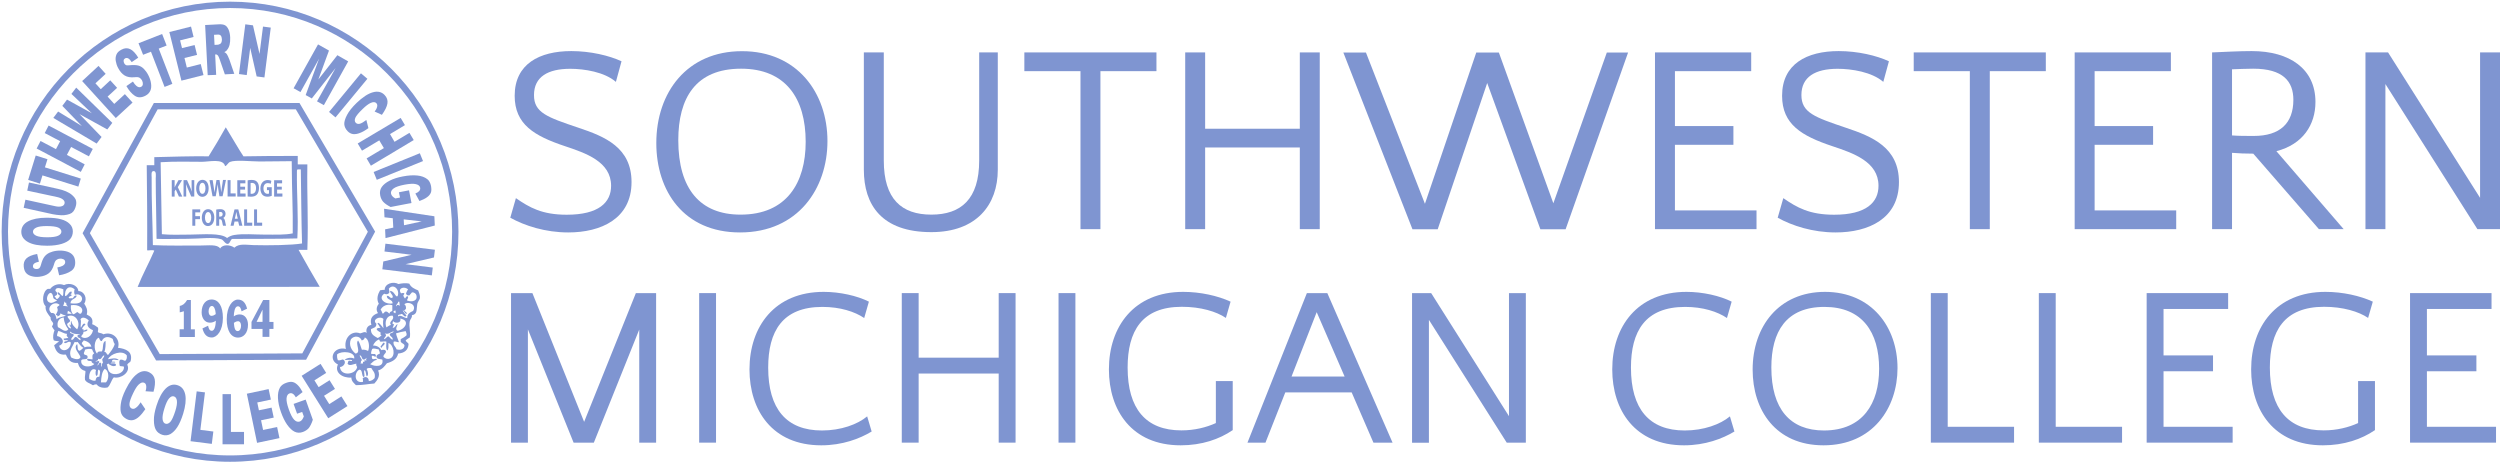 <?xml version="1.0" encoding="utf-8"?>
<svg xmlns="http://www.w3.org/2000/svg" fill="none" height="63" viewBox="0 0 340 63" width="340">
<g clip-path="url(#clip0_5746_9)">
<path d="M61.921 31.514C61.921 48.56 48.211 62.37 31.288 62.37C14.366 62.37 0.656 48.56 0.656 31.514C0.656 14.469 14.366 0.658 31.288 0.658C48.211 0.658 61.921 14.469 61.921 31.514Z" stroke="#7F95D1" stroke-width="0.864"/>
<path d="M8.043 37.439L7.792 36.374C8.112 36.318 8.349 36.234 8.516 36.15C8.78 35.996 8.891 35.814 8.863 35.604C8.849 35.436 8.766 35.324 8.613 35.254C8.46 35.184 8.293 35.156 8.112 35.184C7.932 35.198 7.779 35.268 7.653 35.366C7.528 35.464 7.417 35.674 7.334 35.996C7.181 36.514 6.958 36.906 6.638 37.159C6.319 37.411 5.901 37.565 5.373 37.635C5.025 37.677 4.692 37.663 4.372 37.579C4.052 37.509 3.788 37.369 3.593 37.173C3.399 36.977 3.273 36.682 3.232 36.29C3.176 35.814 3.301 35.436 3.579 35.156C3.871 34.876 4.358 34.665 5.053 34.539L5.29 35.59C4.998 35.646 4.775 35.744 4.65 35.842C4.525 35.954 4.469 36.08 4.483 36.248C4.497 36.388 4.567 36.472 4.678 36.528C4.789 36.584 4.914 36.598 5.067 36.584C5.178 36.57 5.276 36.528 5.345 36.472C5.429 36.402 5.498 36.276 5.554 36.066C5.693 35.548 5.846 35.17 6.027 34.932C6.207 34.694 6.43 34.511 6.722 34.371C7.014 34.245 7.334 34.147 7.709 34.105C8.14 34.049 8.543 34.077 8.933 34.161C9.308 34.245 9.614 34.399 9.823 34.609C10.045 34.819 10.17 35.114 10.212 35.464C10.281 36.094 10.115 36.542 9.697 36.836C9.266 37.13 8.724 37.327 8.043 37.439Z" fill="#7F95D1"/>
<path d="M6.416 33.419C5.304 33.419 4.442 33.265 3.83 32.929C3.218 32.593 2.898 32.13 2.898 31.528C2.898 30.912 3.204 30.436 3.802 30.113C4.4 29.791 5.262 29.609 6.347 29.609C7.139 29.609 7.793 29.679 8.293 29.819C8.808 29.959 9.197 30.169 9.475 30.45C9.754 30.716 9.906 31.066 9.906 31.472C9.906 31.878 9.781 32.228 9.545 32.508C9.309 32.788 8.919 32.999 8.391 33.167C7.876 33.321 7.209 33.419 6.416 33.419ZM6.43 32.27C7.112 32.27 7.612 32.2 7.904 32.06C8.196 31.92 8.349 31.738 8.349 31.5C8.349 31.262 8.196 31.08 7.904 30.94C7.612 30.814 7.084 30.744 6.333 30.744C5.693 30.744 5.221 30.814 4.929 30.954C4.637 31.094 4.484 31.276 4.484 31.514C4.484 31.738 4.637 31.92 4.929 32.06C5.234 32.2 5.735 32.27 6.43 32.27Z" fill="#7F95D1"/>
<path d="M3.705 25.926L3.942 24.819L7.891 25.688C8.28 25.771 8.642 25.884 8.975 26.024C9.309 26.164 9.587 26.332 9.824 26.542C10.046 26.738 10.199 26.934 10.282 27.102C10.38 27.354 10.408 27.634 10.338 27.928C10.296 28.111 10.241 28.293 10.143 28.489C10.046 28.685 9.921 28.839 9.768 28.951C9.601 29.063 9.392 29.147 9.114 29.203C8.85 29.259 8.572 29.287 8.308 29.273C7.877 29.245 7.488 29.203 7.168 29.133L3.219 28.265L3.455 27.158L7.501 28.041C7.863 28.125 8.155 28.125 8.377 28.055C8.6 27.998 8.739 27.858 8.781 27.662C8.822 27.466 8.753 27.298 8.572 27.144C8.391 26.99 8.127 26.878 7.752 26.794L3.705 25.926Z" fill="#7F95D1"/>
<path d="M3.828 24.469L4.857 21.149L6.456 21.654L6.109 22.76L10.989 24.287L10.655 25.379L5.775 23.853L5.427 24.973L3.828 24.469Z" fill="#7F95D1"/>
<path d="M4.984 20.197L5.513 19.174L7.612 20.281L8.182 19.203L6.083 18.096L6.611 17.074L12.618 20.253L12.09 21.262L9.67 19.987L9.1 21.065L11.52 22.354L10.991 23.376L4.984 20.197Z" fill="#7F95D1"/>
<path d="M7.25 16.037L7.904 15.169L11.129 17.144L8.474 14.398L9.113 13.544L12.492 15.407L9.711 12.774L10.365 11.919L15.273 16.709L14.592 17.606L10.81 15.519L13.813 18.628L13.146 19.525L7.25 16.037Z" fill="#7F95D1"/>
<path d="M11.172 11.023L13.397 8.964L14.37 10.043L12.979 11.331L13.703 12.129L14.996 10.925L15.927 11.947L14.634 13.138L15.538 14.132L16.984 12.802L18.027 13.95L15.747 16.051L11.172 11.023Z" fill="#7F95D1"/>
<path d="M17.189 11.709L18.079 11.093C18.246 11.373 18.413 11.569 18.552 11.681C18.788 11.877 18.997 11.919 19.192 11.807C19.331 11.737 19.414 11.611 19.428 11.443C19.442 11.275 19.4 11.107 19.317 10.939C19.233 10.785 19.122 10.659 18.983 10.575C18.844 10.491 18.608 10.463 18.288 10.505C17.746 10.561 17.301 10.477 16.953 10.267C16.605 10.056 16.313 9.72 16.063 9.244C15.896 8.936 15.799 8.614 15.743 8.292C15.688 7.97 15.729 7.675 15.841 7.409C15.952 7.143 16.174 6.933 16.522 6.751C16.939 6.527 17.328 6.499 17.704 6.681C18.065 6.849 18.441 7.241 18.802 7.844L17.912 8.446C17.746 8.194 17.593 8.026 17.44 7.942C17.301 7.872 17.148 7.858 17.009 7.942C16.897 8.012 16.828 8.096 16.814 8.222C16.8 8.348 16.828 8.474 16.897 8.614C16.953 8.712 17.023 8.782 17.106 8.838C17.189 8.894 17.342 8.908 17.565 8.88C18.093 8.824 18.51 8.838 18.788 8.908C19.067 8.978 19.331 9.132 19.553 9.356C19.776 9.58 19.984 9.86 20.151 10.183C20.36 10.575 20.485 10.953 20.54 11.345C20.596 11.737 20.568 12.073 20.443 12.34C20.318 12.62 20.109 12.844 19.79 13.012C19.233 13.306 18.747 13.306 18.33 13.026C17.912 12.746 17.537 12.312 17.189 11.709Z" fill="#7F95D1"/>
<path d="M18.836 5.883L22.048 4.622L22.66 6.191L21.589 6.611L23.438 11.401L22.382 11.821L20.532 7.031L19.462 7.451L18.836 5.883Z" fill="#7F95D1"/>
<path d="M23.031 4.356L25.979 3.614L26.327 5.028L24.491 5.49L24.755 6.541L26.466 6.121L26.799 7.465L25.089 7.886L25.409 9.188L27.3 8.712L27.675 10.211L24.672 10.967L23.031 4.356Z" fill="#7F95D1"/>
<path d="M28.246 10.225L27.898 3.404L29.79 3.305C30.137 3.291 30.415 3.333 30.596 3.432C30.791 3.53 30.944 3.726 31.083 4.02C31.208 4.314 31.291 4.678 31.305 5.112C31.319 5.49 31.291 5.813 31.222 6.093C31.152 6.373 31.041 6.597 30.888 6.779C30.805 6.919 30.679 7.003 30.512 7.087C30.652 7.157 30.749 7.241 30.818 7.325C30.86 7.381 30.93 7.493 31.013 7.675C31.096 7.858 31.166 7.998 31.194 8.096L31.861 10.043L30.582 10.113L29.873 8.068C29.776 7.801 29.706 7.633 29.637 7.549C29.553 7.451 29.456 7.395 29.358 7.409H29.261L29.4 10.182L28.246 10.225ZM29.178 6.107L29.65 6.079C29.706 6.079 29.803 6.037 29.942 5.967C30.012 5.939 30.068 5.869 30.123 5.743C30.165 5.631 30.179 5.49 30.179 5.35C30.165 5.14 30.123 4.972 30.04 4.86C29.956 4.748 29.817 4.692 29.609 4.706L29.108 4.734L29.178 6.107Z" fill="#7F95D1"/>
<path d="M33.362 3.306L34.405 3.446L35.295 7.339L35.768 3.614L36.824 3.754L35.962 10.533L34.906 10.393L34.029 6.513L33.557 10.211L32.5 10.07L33.362 3.306Z" fill="#7F95D1"/>
<path d="M43.253 6.037L44.741 6.877L43.295 10.813L45.881 7.507L47.355 8.348L44.045 14.3L43.114 13.782L45.645 9.244L42.405 13.39L41.571 12.928L43.392 7.984L40.861 12.522L39.93 12.003L43.253 6.037Z" fill="#7F95D1"/>
<path d="M49.088 9.972L49.964 10.715L45.626 15.967L44.75 15.225L49.088 9.972Z" fill="#7F95D1"/>
<path d="M49.825 16.317L50.103 17.424C49.686 17.732 49.296 17.956 48.949 18.082C48.601 18.222 48.295 18.264 48.017 18.236C47.739 18.194 47.489 18.068 47.266 17.83C46.988 17.536 46.849 17.228 46.821 16.892C46.807 16.555 46.933 16.135 47.197 15.631C47.461 15.127 47.892 14.581 48.504 13.992C49.31 13.222 50.047 12.732 50.715 12.55C51.368 12.367 51.91 12.493 52.314 12.928C52.634 13.264 52.759 13.656 52.689 14.076C52.62 14.51 52.369 15.015 51.938 15.617L50.951 15.169C51.076 15.001 51.16 14.875 51.201 14.777C51.271 14.623 51.313 14.482 51.313 14.356C51.313 14.23 51.271 14.132 51.201 14.048C51.035 13.852 50.756 13.838 50.395 14.006C50.117 14.132 49.755 14.398 49.324 14.819C48.782 15.337 48.448 15.743 48.323 16.023C48.212 16.303 48.226 16.527 48.379 16.695C48.532 16.849 48.726 16.892 48.963 16.822C49.185 16.751 49.477 16.583 49.825 16.317Z" fill="#7F95D1"/>
<path d="M54.489 16.037L55.072 17.017L53.042 18.236L53.654 19.287L55.684 18.068L56.268 19.048L50.442 22.536L49.858 21.542L52.208 20.141L51.582 19.09L49.232 20.491L48.648 19.511L54.489 16.037Z" fill="#7F95D1"/>
<path d="M57.097 20.841L57.529 21.906L51.243 24.455L50.812 23.39L57.097 20.841Z" fill="#7F95D1"/>
<path d="M54.251 26.15L55.627 25.884L55.961 27.606L53.124 28.153C52.651 27.901 52.304 27.662 52.109 27.438C51.915 27.214 51.776 26.92 51.706 26.57C51.623 26.136 51.692 25.758 51.915 25.435C52.137 25.113 52.499 24.819 52.999 24.567C53.5 24.315 54.098 24.119 54.793 23.993C55.516 23.853 56.169 23.811 56.739 23.867C57.31 23.923 57.755 24.091 58.102 24.357C58.366 24.553 58.533 24.875 58.617 25.281C58.686 25.688 58.686 25.996 58.589 26.22C58.492 26.444 58.325 26.654 58.06 26.836C57.81 27.018 57.463 27.186 57.045 27.34L56.489 26.318C56.726 26.22 56.906 26.108 57.018 25.982C57.129 25.841 57.171 25.701 57.143 25.533C57.101 25.281 56.906 25.127 56.559 25.043C56.225 24.959 55.711 24.987 55.029 25.113C54.306 25.253 53.806 25.421 53.528 25.631C53.249 25.841 53.124 26.066 53.18 26.332C53.208 26.458 53.263 26.57 53.347 26.668C53.43 26.766 53.569 26.878 53.764 26.99L54.404 26.864L54.251 26.15Z" fill="#7F95D1"/>
<path d="M53.486 30.954L53.416 29.679L52.29 29.553L52.234 28.391L59.075 29.413L59.131 30.674L52.429 32.382L52.373 31.192L53.486 30.954ZM54.946 30.632L57.351 30.113L54.904 29.833L54.946 30.632Z" fill="#7F95D1"/>
<path d="M59.147 33.965L59.022 35.016L55.156 35.926L58.855 36.388L58.73 37.453L52 36.626L52.125 35.562L55.977 34.651L52.292 34.203L52.417 33.139L59.147 33.965Z" fill="#7F95D1"/>
<path d="M19.124 54.708L19.763 55.647C19.471 56.081 19.193 56.417 18.915 56.669C18.637 56.921 18.359 57.075 18.095 57.131C17.831 57.187 17.539 57.159 17.247 57.005C16.885 56.823 16.649 56.585 16.51 56.277C16.384 55.969 16.343 55.535 16.426 54.96C16.496 54.386 16.718 53.728 17.094 52.971C17.594 51.963 18.109 51.249 18.665 50.843C19.221 50.436 19.763 50.366 20.292 50.633C20.709 50.843 20.959 51.165 21.043 51.585C21.126 52.019 21.07 52.579 20.876 53.28L19.791 53.21C19.847 53.014 19.889 52.859 19.889 52.747C19.902 52.579 19.889 52.425 19.847 52.313C19.805 52.187 19.736 52.117 19.624 52.061C19.402 51.949 19.138 52.033 18.846 52.313C18.623 52.523 18.387 52.901 18.123 53.448C17.789 54.134 17.622 54.624 17.608 54.932C17.594 55.24 17.692 55.451 17.886 55.549C18.081 55.647 18.276 55.619 18.47 55.465C18.679 55.339 18.901 55.072 19.124 54.708Z" fill="#7F95D1"/>
<path d="M21.278 55.184C21.612 54.12 22.029 53.35 22.53 52.846C23.03 52.355 23.573 52.201 24.129 52.383C24.713 52.565 25.061 53 25.2 53.686C25.325 54.372 25.227 55.241 24.907 56.277C24.671 57.033 24.407 57.636 24.115 58.084C23.823 58.532 23.503 58.84 23.169 59.036C22.822 59.218 22.46 59.26 22.071 59.134C21.682 59.008 21.39 58.784 21.209 58.476C21.028 58.168 20.931 57.72 20.931 57.159C20.917 56.599 21.042 55.941 21.278 55.184ZM22.363 55.535C22.154 56.193 22.071 56.683 22.113 57.019C22.154 57.342 22.279 57.552 22.502 57.622C22.724 57.692 22.947 57.608 23.169 57.37C23.378 57.131 23.601 56.641 23.837 55.913C24.032 55.297 24.101 54.834 24.059 54.498C24.018 54.176 23.879 53.98 23.656 53.91C23.448 53.84 23.225 53.924 23.003 54.176C22.78 54.414 22.572 54.862 22.363 55.535Z" fill="#7F95D1"/>
<path d="M26.748 53.224L27.875 53.364L27.249 58.462L29.015 58.686L28.806 60.367L25.914 60.003L26.748 53.224Z" fill="#7F95D1"/>
<path d="M30.266 53.602H31.406V58.742H33.186V60.423H30.266V53.602Z" fill="#7F95D1"/>
<path d="M33.57 53.546L36.532 52.916L36.838 54.344L34.989 54.736L35.211 55.801L36.935 55.437L37.227 56.795L35.503 57.159L35.781 58.476L37.686 58.07L38.006 59.583L34.961 60.227L33.57 53.546Z" fill="#7F95D1"/>
<path d="M40.402 56.263L39.929 54.932L41.57 54.344L42.544 57.089C42.377 57.608 42.182 57.972 42.001 58.21C41.807 58.434 41.542 58.616 41.209 58.742C40.806 58.896 40.416 58.882 40.069 58.714C39.721 58.546 39.387 58.224 39.053 57.762C38.734 57.3 38.456 56.739 38.219 56.067C37.969 55.367 37.83 54.722 37.802 54.148C37.774 53.574 37.858 53.098 38.066 52.719C38.233 52.425 38.511 52.215 38.901 52.075C39.276 51.935 39.596 51.893 39.832 51.963C40.069 52.019 40.291 52.173 40.514 52.397C40.736 52.621 40.944 52.929 41.153 53.322L40.235 54.036C40.11 53.812 39.971 53.644 39.832 53.56C39.679 53.462 39.54 53.448 39.373 53.504C39.137 53.588 39.012 53.798 38.97 54.162C38.942 54.512 39.04 55.016 39.276 55.675C39.526 56.375 39.763 56.837 40.013 57.089C40.263 57.342 40.5 57.411 40.764 57.328C40.875 57.285 40.986 57.215 41.07 57.103C41.153 57.005 41.236 56.837 41.32 56.641L41.097 56.025L40.402 56.263Z" fill="#7F95D1"/>
<path d="M41.023 51.109L43.596 49.484L44.361 50.717L42.761 51.725L43.332 52.649L44.819 51.711L45.556 52.888L44.069 53.826L44.778 54.96L46.432 53.91L47.253 55.227L44.639 56.879L41.023 51.109Z" fill="#7F95D1"/>
<path d="M21.182 14.44H40.482L50.521 31.514L41.372 48.49L21.474 48.588L11.727 31.71L21.182 14.44Z" stroke="#7F95D1" stroke-width="0.864"/>
<path clip-rule="evenodd" d="M33.11 21.262C35.655 21.233 37.087 21.192 40.494 21.206C40.494 21.584 40.494 21.962 40.494 22.354C40.925 22.354 41.37 22.354 41.801 22.354C41.731 26.934 41.954 29.539 41.801 33.979C41.398 33.979 41.008 33.979 40.605 33.979C41.509 35.604 42.538 37.411 43.483 39.007C38.45 39.007 25.407 39.007 18.719 39.021C19.4 37.299 20.262 35.772 20.985 34.091C20.777 33.937 20.151 34.105 20.012 34.035C20.04 29.861 19.998 26.164 19.956 22.466C20.304 22.466 20.638 22.466 20.985 22.466C20.985 22.102 20.985 21.738 20.985 21.374C22.278 21.332 27.131 21.206 28.369 21.262C29.175 19.973 29.954 18.656 30.705 17.312C31.734 18.992 32.429 20.239 33.11 21.262ZM27.479 22.004C25.713 22.004 23.989 21.934 21.847 22.06C21.917 25.533 21.959 28.349 22.014 31.85C23.127 31.962 24.42 31.92 25.824 31.906C27.618 31.892 29.995 31.64 30.885 32.368C31.136 32.172 31.497 32.018 31.831 31.962C33.11 31.752 34.57 31.906 36.002 31.906C37.476 31.906 38.783 31.962 39.812 31.738C39.854 28.181 39.701 26.71 39.673 21.92C38.491 21.92 36.837 21.962 35.321 21.962C34.181 21.962 32.026 21.71 31.289 22.018C30.983 22.144 30.885 22.536 30.607 22.592C30.371 21.514 28.424 22.004 27.479 22.004ZM40.382 23.208C40.341 26.486 40.605 29.329 40.438 32.425C37.532 32.508 35.154 32.467 31.595 32.495C31.33 32.55 31.303 33.111 30.997 33.167C30.635 33.223 30.413 32.635 30.093 32.536C29.036 32.2 27.103 32.48 25.49 32.48C23.78 32.48 22.195 32.536 21.291 32.48C21.277 29.931 21.18 26.864 21.18 24.245C21.18 23.993 21.305 23.264 20.902 23.264C20.512 23.264 20.624 23.797 20.624 24.119C20.596 27.41 20.763 30.38 20.791 33.335C22.695 33.433 25.171 33.391 27.215 33.391C28.396 33.391 29.551 33.195 29.94 33.797C30.288 33.181 31.358 33.293 31.873 33.685C32.512 33.083 33.472 33.307 34.487 33.335C36.503 33.391 39.659 33.349 41.078 33.111C40.98 29.917 40.966 26.5 40.911 23.04C40.772 23.04 40.647 23.04 40.508 23.04C40.424 23.054 40.382 23.11 40.382 23.208Z" fill="#7F95D1" fill-rule="evenodd"/>
<path d="M23.359 24.497H23.749V25.491C23.79 25.407 23.832 25.323 23.874 25.239L24.277 24.497H24.764L24.18 25.449L24.792 26.738H24.333L23.902 25.771L23.749 26.01V26.738H23.359V24.497Z" fill="#7F95D1"/>
<path d="M24.961 26.724V24.497H25.434L25.795 25.309C25.907 25.547 26.004 25.828 26.087 26.08C26.059 25.785 26.059 25.491 26.059 25.141V24.497H26.421V26.724H26.004L25.628 25.856C25.517 25.617 25.406 25.323 25.323 25.071H25.309C25.323 25.365 25.323 25.688 25.323 26.052V26.724H24.961Z" fill="#7F95D1"/>
<path d="M27.514 26.766C27 26.766 26.68 26.262 26.68 25.631C26.68 24.959 27.013 24.455 27.542 24.455C28.084 24.455 28.376 24.973 28.376 25.59C28.376 26.332 28.029 26.766 27.514 26.766ZM27.528 26.36C27.792 26.36 27.945 26.038 27.945 25.604C27.945 25.197 27.792 24.861 27.528 24.861C27.25 24.861 27.097 25.197 27.097 25.617C27.097 26.038 27.264 26.36 27.528 26.36Z" fill="#7F95D1"/>
<path d="M28.909 26.724L28.492 24.497H28.923L29.062 25.407C29.104 25.674 29.132 25.968 29.174 26.192C29.201 25.94 29.243 25.674 29.285 25.393L29.438 24.483H29.855L29.994 25.421C30.036 25.688 30.063 25.926 30.091 26.164C30.119 25.912 30.161 25.66 30.189 25.379L30.328 24.469H30.731L30.272 26.696H29.841L29.688 25.73C29.66 25.506 29.632 25.295 29.605 25.043C29.577 25.295 29.549 25.506 29.507 25.73L29.34 26.696H28.909V26.724Z" fill="#7F95D1"/>
<path d="M30.953 24.497H31.356V26.304H32.052V26.724H30.953V24.497Z" fill="#7F95D1"/>
<path d="M33.33 25.786H32.677V26.318H33.4V26.738H32.273V24.511H33.372V24.931H32.677V25.393H33.33V25.786Z" fill="#7F95D1"/>
<path d="M33.68 24.525C33.833 24.497 34.013 24.469 34.208 24.469C34.542 24.469 34.764 24.539 34.931 24.707C35.112 24.875 35.223 25.155 35.223 25.561C35.223 25.982 35.098 26.29 34.931 26.472C34.764 26.654 34.486 26.752 34.139 26.752C33.93 26.752 33.777 26.738 33.68 26.724V24.525ZM34.083 26.346C34.111 26.36 34.18 26.36 34.222 26.36C34.584 26.36 34.82 26.108 34.82 25.576C34.82 25.099 34.611 24.875 34.264 24.875C34.18 24.875 34.111 24.889 34.083 24.889V26.346Z" fill="#7F95D1"/>
<path d="M36.971 26.626C36.846 26.682 36.61 26.752 36.387 26.752C36.068 26.752 35.831 26.654 35.664 26.458C35.511 26.262 35.414 25.968 35.414 25.645C35.414 24.903 35.845 24.483 36.415 24.483C36.638 24.483 36.818 24.539 36.902 24.595L36.818 25.001C36.721 24.945 36.61 24.903 36.415 24.903C36.081 24.903 35.831 25.141 35.831 25.631C35.831 26.094 36.068 26.36 36.387 26.36C36.471 26.36 36.554 26.346 36.582 26.332V25.856H36.304V25.463H36.958V26.626H36.971Z" fill="#7F95D1"/>
<path d="M38.338 25.786H37.684V26.318H38.407V26.738H37.281V24.511H38.366V24.931H37.671V25.393H38.324V25.786H38.338Z" fill="#7F95D1"/>
<path d="M26.156 28.475H27.227V28.881H26.559V29.399H27.199V29.805H26.559V30.702H26.156V28.475Z" fill="#7F95D1"/>
<path d="M28.28 30.744C27.751 30.744 27.445 30.24 27.445 29.609C27.445 28.937 27.779 28.447 28.307 28.447C28.85 28.447 29.142 28.965 29.142 29.567C29.142 30.296 28.794 30.744 28.28 30.744ZM28.307 30.338C28.572 30.338 28.725 30.015 28.725 29.581C28.725 29.175 28.572 28.839 28.307 28.839C28.029 28.839 27.876 29.175 27.876 29.595C27.876 30.015 28.029 30.338 28.307 30.338Z" fill="#7F95D1"/>
<path d="M29.406 28.503C29.531 28.475 29.726 28.447 29.935 28.447C30.199 28.447 30.38 28.503 30.505 28.629C30.616 28.741 30.672 28.895 30.672 29.091C30.672 29.371 30.519 29.567 30.366 29.637V29.651C30.491 29.721 30.56 29.861 30.602 30.072C30.658 30.324 30.713 30.618 30.741 30.702H30.338C30.31 30.646 30.268 30.464 30.213 30.183C30.157 29.903 30.088 29.833 29.921 29.819H29.809V30.702H29.406V28.503ZM29.809 29.455H29.962C30.157 29.455 30.282 29.329 30.282 29.133C30.282 28.937 30.171 28.825 29.99 28.825C29.893 28.825 29.837 28.839 29.809 28.839V29.455Z" fill="#7F95D1"/>
<path d="M31.894 30.128L31.769 30.702H31.352L31.894 28.475H32.408L32.965 30.702H32.533L32.394 30.128H31.894ZM32.339 29.749L32.228 29.273C32.2 29.133 32.172 28.965 32.144 28.839H32.13C32.102 28.979 32.075 29.133 32.047 29.273L31.936 29.749H32.339Z" fill="#7F95D1"/>
<path d="M33.203 28.475H33.606V30.282H34.302V30.702H33.203V28.475Z" fill="#7F95D1"/>
<path d="M34.555 28.475H34.958V30.282H35.653V30.702H34.555V28.475Z" fill="#7F95D1"/>
<path d="M24.43 44.778H25V42.327C24.819 42.397 24.624 42.439 24.444 42.481V41.612C24.847 41.529 25.139 41.318 25.445 40.8H25.959V44.792H26.502V45.828H24.43V44.778Z" fill="#7F95D1"/>
<path d="M28.298 44.302C28.381 44.68 28.492 44.988 28.798 44.988C29.243 44.988 29.341 44.12 29.355 43.615C29.104 43.812 28.812 43.882 28.534 43.882C27.839 43.882 27.422 43.237 27.422 42.481C27.422 41.332 28.048 40.73 28.771 40.73C29.744 40.73 30.314 41.669 30.314 43.223C30.314 44.96 29.521 45.898 28.798 45.898C28.173 45.898 27.756 45.534 27.533 44.666L28.298 44.302ZM29.313 42.453C29.285 42.117 29.118 41.612 28.826 41.612C28.548 41.612 28.367 41.949 28.367 42.341C28.367 42.719 28.52 42.957 28.785 42.957C28.924 42.957 29.063 42.901 29.188 42.817L29.341 42.719L29.313 42.453Z" fill="#7F95D1"/>
<path d="M32.852 42.341C32.769 41.963 32.657 41.654 32.352 41.654C31.907 41.654 31.809 42.523 31.795 43.027C32.046 42.831 32.338 42.761 32.616 42.761C33.311 42.761 33.728 43.405 33.728 44.162C33.728 45.31 33.102 45.912 32.379 45.912C31.406 45.912 30.836 44.974 30.836 43.419C30.836 41.683 31.628 40.744 32.338 40.744C32.977 40.744 33.38 41.108 33.603 41.977L32.852 42.341ZM31.837 44.19C31.865 44.526 31.948 45.03 32.324 45.03C32.616 45.03 32.783 44.694 32.783 44.302C32.783 43.924 32.616 43.685 32.365 43.685C32.226 43.685 32.074 43.742 31.962 43.812L31.809 43.91L31.837 44.19Z" fill="#7F95D1"/>
<path d="M35.691 44.736H34.203V43.783L35.788 40.8H36.636V43.783H37.193V44.736H36.636V45.814H35.705V44.736H35.691ZM34.898 43.77H35.705V42.131H35.691L34.898 43.77Z" fill="#7F95D1"/>
<path clip-rule="evenodd" d="M10.657 39.582C11.491 39.596 11.922 40.646 11.449 41.29C11.7 41.697 11.978 42.103 11.797 42.775C12.297 43.027 12.715 43.279 12.534 44.092C12.854 44.19 13.076 44.386 13.326 44.554C13.424 44.848 13.257 45.002 13.326 45.184C13.535 45.324 13.813 45.268 14.063 45.464C15.315 45.016 16.413 46.094 16.052 47.299C17.081 47.425 18.11 47.789 17.762 49.134C17.651 49.316 17.401 49.372 17.303 49.596C17.831 50.633 16.399 51.557 15.482 51.319C15.12 51.697 15.037 52.355 14.633 52.691C14.049 52.831 13.396 52.663 13.159 52.285C12.909 52.243 12.784 52.327 12.645 52.397C12.297 52.145 11.769 52.061 11.56 51.655C11.491 51.193 11.658 50.703 11.616 50.45C11.032 50.324 10.74 49.918 10.587 49.358C9.6 49.442 9.238 48.882 8.96 48.224C7.89 48.336 7.584 47.705 7.361 46.963C7.584 46.781 7.792 46.585 8.043 46.445C7.848 46.347 7.472 46.403 7.306 46.277C7.139 45.814 7.264 45.324 7.417 44.904C7.264 44.792 7.208 44.582 7.069 44.442C7.097 44.288 7.208 44.204 7.236 44.036C7.18 43.685 6.833 43.643 6.888 43.181C6.583 42.775 6.11 42.257 6.207 41.641C5.609 41.094 5.832 39.582 6.499 39.288C6.61 39.288 6.722 39.288 6.833 39.288C7.208 38.769 7.987 38.475 8.71 38.769C9.475 38.377 10.587 38.769 10.657 39.582ZM8.849 40.268C9.28 40.212 9.266 39.708 9.697 39.638C9.85 39.806 9.655 39.974 9.586 40.1C9.683 40.128 9.725 40.016 9.753 40.1C9.739 40.366 9.336 40.212 9.35 40.506C9.433 40.632 9.739 40.534 9.92 40.562C10.003 40.366 10.212 40.086 10.434 40.226C10.309 40.716 9.586 40.618 9.586 41.248C10.031 41.304 10.796 41.36 11.06 40.954C11.408 40.436 10.796 39.82 10.212 40.1C10.059 40.002 10.059 39.526 10.156 39.358C9.391 38.685 8.752 39.288 8.849 40.268ZM7.528 39.47C7.542 39.722 7.848 39.68 7.751 40.044C7.709 40.212 7.486 40.198 7.403 40.324C7.611 40.366 7.528 40.688 7.806 40.66C7.945 40.534 8.098 40.422 8.154 40.198C7.987 40.128 7.751 39.918 7.876 39.736C8.182 39.82 8.237 40.184 8.557 40.254C8.627 40.002 8.627 39.666 8.613 39.343C8.348 39.231 7.598 38.979 7.528 39.47ZM7.25 40.492C7.014 38.783 5.72 40.926 6.847 41.178C7.167 41.248 7.472 40.996 7.751 40.884C7.639 40.716 7.319 40.73 7.25 40.492ZM9.238 41.697C9.141 41.556 8.96 41.486 9.016 41.178C8.793 41.262 8.905 41.024 8.793 41.01C8.696 41.178 8.696 41.444 8.571 41.584C8.793 41.641 9.072 41.612 9.238 41.697ZM7.709 43.419C8.015 43.083 8.682 43.111 8.96 42.901C8.654 42.859 8.432 42.747 8.223 42.621C8.195 42.887 8.015 42.985 7.764 43.027C7.903 42.789 7.695 42.929 7.598 42.803C7.751 42.453 7.973 42.257 7.764 41.823C7.806 41.627 8.015 41.627 8.112 41.472C7.417 40.786 6.165 41.837 6.972 42.565C7.556 42.495 7.57 43.013 7.709 43.419ZM9.92 42.733C10.226 42.733 10.295 42.495 10.545 42.439C10.684 42.523 10.726 42.705 11.004 42.663C11.602 41.921 10.657 41.332 9.642 41.514C9.6 42.075 9.697 42.467 9.92 42.733ZM9.183 42.677C9.364 42.635 9.669 42.747 9.753 42.621C9.586 42.495 9.447 42.355 9.238 42.271C9.224 42.411 9.155 42.481 9.183 42.677ZM9.183 43.013C9.211 43.307 9.475 43.377 9.53 43.643C9.475 43.882 9.183 43.867 9.127 44.106C9.211 44.386 9.35 44.61 9.642 44.68C9.683 44.386 9.419 44.414 9.475 44.106C9.6 44.092 9.544 44.274 9.642 44.274C9.683 44.078 9.572 43.742 9.697 43.643C9.795 44.19 10.142 44.484 10.49 44.792C11.06 43.812 10.212 42.565 9.183 43.013ZM7.876 44.498C8.321 44.652 8.849 45.338 9.294 44.778C8.974 44.358 8.71 43.882 8.668 43.181C8.029 43.223 7.681 43.797 7.876 44.498ZM10.949 43.419C11.102 43.755 10.893 44.302 11.004 44.568C11.143 44.386 11.338 43.77 11.63 44.106C11.477 44.316 11.227 44.428 11.171 44.736C11.268 44.862 11.477 44.722 11.338 44.96C11.533 44.96 11.783 44.722 11.908 44.848C11.839 45.072 11.574 45.086 11.338 45.128C11.394 45.52 11.06 45.492 11.06 45.814C11.783 46.263 12.548 45.618 12.645 44.904C12.075 44.68 11.63 44.246 12.075 43.587C11.852 43.335 11.213 42.957 10.949 43.419ZM7.764 45.702C8.557 45.828 8.905 46.697 8.043 47.019C8.321 48.097 9.669 47.621 9.628 46.557C9.28 46.277 9.016 46.837 8.724 46.613C8.71 46.305 9.183 46.501 9.238 46.263C9.002 46.235 8.599 46.375 8.668 46.038C8.932 46.066 9.03 45.941 9.294 45.983C9.211 45.758 8.96 45.744 9.127 45.408C8.64 45.366 8.376 45.1 7.931 45.002C7.862 45.24 7.737 45.394 7.764 45.702ZM10.031 45.534C10.003 45.842 9.655 45.842 9.697 46.221C10.073 46.263 10.003 45.842 10.323 45.814C10.587 45.913 10.671 46.193 10.949 46.277C11.046 45.842 10.49 46.053 10.545 45.646C10.573 45.478 10.81 45.534 10.893 45.422C10.365 45.478 9.947 45.422 9.53 45.086C9.461 45.464 9.947 45.296 10.031 45.534ZM13.841 46.389C13.563 46.389 13.563 46.094 13.438 45.926C12.77 46.165 12.701 47.635 13.215 48.097C13.229 47.803 13.493 47.775 13.841 47.803C14.119 47.439 13.855 46.515 14.355 46.375C14.383 46.753 14.355 47.509 14.188 47.859C14.508 47.845 14.453 48.209 14.703 48.266C15.051 47.817 15.426 47.397 15.607 46.781C15.44 46.627 15.426 46.319 15.329 46.094C14.745 45.688 14.119 45.758 13.841 46.389ZM11.116 46.683C11.199 46.935 11.435 47.019 11.519 47.257C11.713 47.103 12.089 47.145 12.423 47.145C12.297 46.641 11.88 46.431 11.394 46.291C11.338 46.445 11.171 46.501 11.116 46.683ZM9.697 48.63C10.031 48.784 10.754 49.064 10.949 48.574C10.796 48.041 9.892 47.355 10.49 46.795C10.615 47.089 10.448 47.677 10.837 47.705C11.032 47.607 11.171 47.439 11.352 47.299C10.976 47.131 10.796 46.781 10.559 46.501C10.393 46.557 10.323 46.557 10.156 46.501C9.892 47.117 9.238 47.803 9.697 48.63ZM11.908 48.518C11.992 49.036 11.241 48.728 11.06 48.98C10.865 50.016 12.409 50.016 12.826 49.498C12.645 49.414 12.45 49.344 12.423 49.092C12.117 49.106 11.839 49.106 11.852 48.812C12.158 48.77 12.311 48.882 12.589 48.868C12.589 48.602 12.464 48.209 12.812 48.069C12.687 47.901 12.589 47.719 12.52 47.495C12.172 47.411 11.866 47.453 11.56 47.551C11.56 47.789 11.31 47.985 11.449 48.181C11.56 48.322 11.908 48.237 11.908 48.518ZM17.247 48.336C16.622 47.537 15.009 48.125 14.689 48.854C15.106 48.812 15.746 48.56 16.163 48.966C15.774 49.022 15.301 48.728 15.204 49.134C15.259 49.288 15.69 49.064 15.662 49.302C15.426 49.316 15.12 49.246 15.037 49.414C15.37 49.428 15.801 49.33 15.774 49.694C15.426 49.96 14.912 49.638 14.689 49.414C14.689 49.512 14.633 49.554 14.522 49.526C14.675 49.904 14.62 50.338 14.925 50.618C15.523 51.179 16.928 50.829 16.858 49.876C16.733 49.778 16.427 49.848 16.288 49.764C16.219 49.526 16.149 48.98 16.399 48.91C16.705 48.868 16.789 49.05 17.025 49.078C17.206 48.938 17.289 48.7 17.247 48.336ZM13.271 49.708C13.438 49.624 13.424 49.372 13.618 49.302C13.632 49.344 13.66 49.372 13.73 49.358C13.716 49.932 13.896 50.142 13.841 49.414C13.896 49.414 13.952 49.414 14.008 49.414C13.98 49.148 13.952 49.176 13.896 48.896C13.966 48.686 14.188 48.616 14.175 48.322C13.799 48.392 13.869 49.05 13.326 48.784C13.396 49.078 13.118 49.036 12.979 49.134C13.076 49.274 13.451 48.952 13.493 49.19C13.479 49.386 13.187 49.61 13.271 49.708ZM12.145 51.543C12.409 51.641 12.562 51.837 12.993 51.767C13.034 51.459 13.118 51.207 13.507 51.249C13.549 50.941 13.771 50.366 13.396 50.268C13.201 50.45 13.41 51.039 13.118 51.123C12.951 51.025 12.979 50.492 13.062 50.324C12.478 49.89 12.019 50.759 12.145 51.543ZM13.73 52.005C13.952 52.005 14.188 52.005 14.411 52.005C14.842 51.585 14.87 50.408 14.244 50.17C13.841 50.548 13.785 51.277 13.73 52.005Z" fill="#7F95D1" fill-rule="evenodd"/>
<path clip-rule="evenodd" d="M52.145 46.585C52.187 46.613 52.243 46.641 52.312 46.641C52.326 47.019 51.937 46.991 51.909 47.327C51.853 47.271 51.798 47.215 51.742 47.159C51.881 46.963 52.02 46.781 52.145 46.585Z" fill="#7F95D1" fill-rule="evenodd"/>
<path clip-rule="evenodd" d="M56.874 39.498C56.972 39.82 57.166 40.114 57.097 40.59C57.069 40.758 56.819 41.024 56.749 41.332C56.61 42.117 56.819 42.733 56.012 42.873C56.096 43.195 55.79 43.391 55.734 43.671C55.567 44.4 55.873 45.156 55.734 45.898C55.539 46.025 55.317 46.136 55.164 46.305C55.247 46.501 55.456 46.585 55.567 46.767C55.526 47.635 54.983 48.013 54.149 48.083C53.982 48.868 53.356 49.19 52.619 49.4C52.3 49.806 52.008 50.226 51.423 50.38C51.771 51.151 51.285 51.753 50.909 52.159C50.005 52.215 49.435 52.383 48.406 52.383C48.142 52.103 47.808 51.879 47.781 51.347C46.571 51.445 45.444 50.647 45.959 49.568C44.569 48.91 45.347 47.047 47.044 47.453C46.682 46.011 47.808 44.876 48.976 45.338C49.282 45.296 49.588 45.016 49.88 45.282C49.699 44.736 50.005 44.246 50.506 44.19C50.228 43.195 50.77 42.817 51.41 42.579C51.104 42.187 51.215 41.654 51.521 41.318C51.159 40.674 51.382 40.016 51.688 39.483C51.882 39.456 52.063 39.4 52.313 39.428C52.313 38.573 53.481 38.223 54.191 38.629C54.622 38.531 55.192 38.461 55.664 38.573C55.887 39.077 56.374 39.288 56.874 39.498ZM52.883 39.26C52.898 39.456 52.981 39.582 52.939 39.834C52.717 40.03 52.578 40.072 52.258 39.946C51.354 40.562 52.327 41.458 53.398 41.262C53.398 40.66 52.592 40.856 52.605 40.24C53.009 40.156 53.036 40.702 53.398 40.464C53.523 40.128 53.05 39.946 53.05 39.554C53.523 39.61 53.648 40.016 53.899 40.296C53.954 40.296 54.01 40.296 54.066 40.296C54.441 39.428 53.509 38.475 52.883 39.26ZM54.538 39.89C54.733 39.876 54.9 39.764 54.997 39.946C54.914 40.03 54.872 40.17 54.83 40.282C55.025 40.282 54.914 40.576 55.108 40.576C55.192 40.45 55.233 40.282 55.456 40.282C55.609 40.478 55.373 40.66 55.345 40.856C56.068 41.164 56.916 40.884 56.596 40.058C56.554 39.946 56.304 39.722 56.026 39.764C55.901 39.876 55.804 40.044 55.678 40.17C55.386 40.226 55.261 40.1 55.22 39.89C55.303 39.708 55.373 39.498 55.498 39.371C55.081 38.895 54.01 39.133 54.538 39.89ZM53.913 41.669C53.968 41.416 54.205 41.402 54.316 41.612C54.427 41.402 54.288 41.304 54.316 41.038C54.26 41.038 54.205 41.038 54.149 41.038C54.163 41.318 53.746 41.444 53.913 41.669ZM55.275 42.873C55.247 42.943 55.22 42.999 55.164 43.041C54.858 43.041 54.872 42.733 54.594 42.691C54.469 42.831 54.066 42.691 54.135 43.041C54.538 42.747 54.928 43.265 55.386 43.265C55.373 42.649 55.79 42.481 56.179 42.285C56.694 41.458 55.581 40.898 54.983 41.374C55.15 41.486 55.247 41.682 55.206 42.005C55.136 42.061 55.094 42.159 54.983 42.173C55.011 42.425 55.345 42.383 55.331 42.691C55.011 42.705 54.955 42.159 54.761 42.229C54.928 42.467 55.053 42.719 55.275 42.873ZM51.757 42.131C51.91 42.243 51.938 42.495 52.035 42.649C52.272 42.635 52.244 42.355 52.494 42.369C52.772 42.369 52.786 42.607 53.009 42.649C52.953 42.355 53.273 42.411 53.356 42.243C53.356 41.991 53.356 41.753 53.356 41.5C52.605 41.304 51.994 41.627 51.757 42.131ZM53.454 42.467C53.676 42.397 53.565 42.649 53.801 42.579C53.801 42.467 53.801 42.355 53.801 42.243C53.579 42.215 53.537 42.355 53.454 42.467ZM52.55 44.526C52.758 44.414 52.911 44.246 53.176 44.19C52.758 43.699 53.746 43.517 53.398 42.929C52.55 42.859 52.272 43.825 52.55 44.526ZM51.187 44.022C51.229 44.568 50.756 44.582 50.45 44.764C50.408 45.506 50.923 45.702 51.354 45.968C51.604 45.898 51.743 45.716 51.924 45.562C51.674 45.646 51.771 45.38 51.757 45.212C50.937 44.778 51.173 44.596 51.757 44.582C51.577 44.414 51.521 44.134 51.298 44.008C51.41 44.022 51.41 43.923 51.465 43.895C51.757 44.078 51.924 44.386 52.147 44.638C52.105 44.218 52.049 43.783 52.147 43.377C51.674 42.901 50.534 43.475 51.187 44.022ZM53.454 43.671C53.44 43.812 53.37 43.882 53.398 44.078C53.495 44.106 53.537 43.994 53.565 44.078C53.565 44.302 53.44 44.414 53.398 44.596C53.787 44.582 53.773 44.176 54.079 44.078C53.996 44.414 53.69 44.778 54.079 44.988C55.136 44.778 55.818 43.573 54.427 43.321C54.636 43.965 53.76 44.036 53.454 43.671ZM52.327 45.338C52.758 45.674 52.216 45.87 52.216 46.136C52.48 46.081 52.564 45.828 52.786 45.73C53.036 45.842 53.092 46.136 53.412 46.193C53.44 45.8 53.078 45.814 53.009 45.506C53.023 45.198 53.509 45.366 53.523 45.044C53.036 45.212 52.828 45.52 52.327 45.338ZM53.857 45.338C53.94 45.758 54.107 46.066 54.26 46.543C53.954 46.557 53.773 46.347 53.523 46.487C53.454 47.033 53.829 47.131 53.926 47.509C54.469 47.663 55.011 47.509 55.011 46.935C54.9 46.725 54.608 46.683 54.496 46.473C54.496 46.361 54.496 46.249 54.496 46.123C54.788 45.982 55.067 45.814 55.289 45.604C55.345 45.324 55.206 45.226 55.178 45.03C54.677 45.1 54.274 45.212 53.857 45.338ZM47.725 46.136C47.363 46.977 47.878 47.719 48.351 48.083C49.185 47.971 48.267 46.725 48.698 46.305C48.949 46.641 49.046 47.131 49.213 47.565C49.602 47.523 49.838 47.621 50.061 47.733C50.325 47.117 50.158 46.066 49.602 45.898C49.574 46.136 49.407 46.235 49.199 46.305C48.949 45.66 48.142 45.618 47.725 46.136ZM50.728 46.991C51.312 46.991 51.646 47.257 51.868 47.621C52.119 47.509 52.494 47.551 52.494 47.845C52.439 48.125 52.147 48.167 52.147 48.532C52.397 48.798 52.731 48.882 53.05 48.756C53.857 48.462 53.551 46.893 52.828 46.641C52.814 47.033 52.898 47.509 52.661 47.663C52.439 47.383 52.55 46.809 52.55 46.459C52.341 46.375 52.035 46.501 51.702 46.459C51.632 46.375 51.632 46.221 51.535 46.164C51.132 46.333 50.895 46.627 50.728 46.991ZM50.617 47.453C50.534 47.635 50.478 47.845 50.45 48.083C50.561 48.181 50.826 48.125 51.02 48.139C51.048 48.266 51.159 48.307 51.132 48.489C50.867 48.546 50.853 48.349 50.617 48.377C50.506 48.49 50.589 48.644 50.617 48.784C50.812 48.98 51.243 48.616 51.243 48.952C50.798 48.994 50.645 49.344 50.339 49.526C50.979 49.89 52.258 49.946 51.994 48.896C51.66 48.812 51.173 48.882 51.201 48.434C51.257 48.223 51.479 48.181 51.66 48.083C51.66 47.831 51.549 47.705 51.493 47.509C51.145 47.495 50.937 47.313 50.617 47.453ZM45.848 48.195C45.82 48.532 45.862 48.798 45.959 48.994C46.279 49.05 46.418 48.91 46.64 48.882C47.21 49.176 46.765 49.89 46.237 49.918C46.334 51.221 48.392 50.969 48.573 49.918C48.517 49.778 48.406 49.708 48.462 49.456C48.114 49.484 47.502 49.862 47.266 49.456C47.349 49.33 47.308 49.078 47.489 49.05C47.655 49.036 47.836 49.218 47.892 48.994C47.641 48.854 47.03 49.008 46.863 48.938C47.155 48.686 47.725 48.546 48.17 48.77C48.364 47.817 46.446 47.663 45.848 48.195ZM49.588 49.232C49.588 49.162 49.519 49.148 49.532 49.064C49.574 48.952 49.852 49.078 49.88 48.952C49.838 48.938 49.769 48.952 49.769 48.896C49.783 48.868 49.908 48.672 49.769 48.672C49.769 48.854 49.602 48.896 49.421 48.896C49.143 48.812 49.254 48.336 48.907 48.322C48.976 48.588 49.143 48.77 49.254 49.008C49.004 48.994 49.129 49.344 49.032 49.47C49.199 49.386 49.254 49.484 49.38 49.414C49.282 49.008 49.602 49.288 49.588 49.232ZM49.477 51.291C49.115 51.123 49.366 50.338 48.907 50.268C48.17 50.535 48.086 52.201 49.366 51.935C49.352 51.767 49.393 51.557 49.31 51.473C49.616 51.123 50.158 51.263 50.158 51.823C50.547 51.809 50.756 51.627 50.951 51.417C51.104 50.66 50.687 50.45 50.492 50.044C50.242 50.058 49.922 50.002 49.866 50.212C50.005 50.38 50.2 51.067 49.866 51.193C49.741 50.941 49.811 50.492 49.574 50.338C49.393 50.59 49.727 51.137 49.477 51.291Z" fill="#7F95D1" fill-rule="evenodd"/>
<path d="M78.659 17.368C82.274 18.572 85.889 20.057 85.889 24.763C85.889 29.749 81.732 31.612 77.282 31.612C74.168 31.612 71.359 30.702 69.398 29.609L70.163 26.948C72.013 28.223 73.709 29.203 77.074 29.203C81.454 29.203 83.109 27.522 83.109 25.267C83.109 21.99 79.674 20.827 76.824 19.875C72.666 18.488 69.996 16.92 69.996 13.026C69.996 8.698 73.361 6.947 77.7 6.947C80.3 6.947 82.872 7.563 84.527 8.334L83.762 11.135C82.205 9.79 79.466 9.356 77.547 9.356C74.515 9.356 72.624 10.449 72.624 12.928C72.61 15.323 74.418 15.939 78.659 17.368Z" fill="#7F95D1"/>
<path d="M112.534 19.189C112.534 25.604 108.558 31.612 100.646 31.612C92.984 31.612 89.258 25.968 89.258 19.455C89.258 12.536 93.457 6.961 100.896 6.961C108.419 6.947 112.534 12.634 112.534 19.189ZM109.573 19.287C109.573 13.39 106.861 9.342 100.785 9.342C94.597 9.342 92.247 13.348 92.247 19.063C92.247 25.73 95.251 29.189 100.701 29.189C107 29.203 109.573 24.833 109.573 19.287Z" fill="#7F95D1"/>
<path d="M120.196 21.836C120.196 27.074 122.615 29.189 126.662 29.189C130.708 29.189 133.169 27.074 133.169 21.836V7.129H135.7V23.082C135.7 27.858 132.807 31.57 126.662 31.57C119.904 31.57 117.484 27.858 117.484 23.082V7.129H120.196V21.836Z" fill="#7F95D1"/>
<path d="M157.291 9.678H149.658V31.164H146.946V9.678H139.312V7.129H157.277V9.678H157.291Z" fill="#7F95D1"/>
<path d="M163.899 17.508H176.775V7.129H179.486V31.164H176.775V20.057H163.899V31.164H161.188V7.129H163.899V17.508Z" fill="#7F95D1"/>
<path d="M202.259 11.289L195.529 31.178H192.095L182.695 7.143H185.768L193.791 27.718L200.772 7.143H203.845L211.256 27.648L218.528 7.143H221.42L212.924 31.178H209.49L202.259 11.289Z" fill="#7F95D1"/>
<path d="M238.886 31.164H225.078V7.129H238.163V9.678H227.79V17.144H235.743V19.693H227.79V28.615H238.886V31.164Z" fill="#7F95D1"/>
<path d="M251.026 17.368C254.641 18.572 258.257 20.057 258.257 24.763C258.257 29.749 254.099 31.612 249.65 31.612C246.535 31.612 243.726 30.702 241.766 29.609L242.53 26.948C244.38 28.223 246.076 29.203 249.441 29.203C253.821 29.203 255.476 27.522 255.476 25.267C255.476 21.99 252.041 20.827 249.191 19.875C245.033 18.488 242.364 16.92 242.364 13.026C242.364 8.698 245.728 6.947 250.067 6.947C252.667 6.947 255.239 7.563 256.894 8.334L256.129 11.135C254.572 9.79 251.833 9.356 249.914 9.356C246.883 9.356 244.992 10.449 244.992 12.928C244.992 15.323 246.799 15.939 251.026 17.368Z" fill="#7F95D1"/>
<path d="M278.245 9.678H270.611V31.164H267.899V9.678H260.266V7.129H278.231V9.678H278.245Z" fill="#7F95D1"/>
<path d="M295.964 31.164H282.156V7.129H295.241V9.678H284.868V17.144H292.821V19.693H284.868V28.615H295.964V31.164Z" fill="#7F95D1"/>
<path d="M300.844 7.129C302.54 7.059 304.529 6.947 306.225 6.947C311.425 6.947 314.901 9.384 314.901 13.866C314.901 16.962 313.205 19.623 309.59 20.561L318.739 31.164H315.374L306.447 20.897C305.363 20.897 304.417 20.855 303.555 20.785V31.164H300.844V7.129ZM303.555 9.426V18.418C304.417 18.488 305.432 18.488 306.517 18.488C310.063 18.488 311.898 16.779 311.898 13.572C311.898 11.065 310.494 9.342 306.433 9.342C305.432 9.356 304.417 9.384 303.555 9.426Z" fill="#7F95D1"/>
<path d="M324.415 11.429V31.164H321.703V7.129H324.776L337.29 26.906V7.129H340.002V31.164H336.929L324.415 11.429Z" fill="#7F95D1"/>
<path d="M79.442 57.37L86.478 39.862H89.231V60.199H86.937V44.82L80.763 60.199H78.01L71.794 44.792V60.199H69.5V39.862H72.406L79.442 57.37Z" fill="#7F95D1"/>
<path d="M97.38 60.199H95.086V39.862H97.38V60.199Z" fill="#7F95D1"/>
<path d="M117.531 43.251C116.252 42.383 114.263 41.739 111.844 41.739C106.393 41.739 104.474 45.072 104.474 50.002C104.474 55.605 106.949 58.546 111.788 58.546C114.361 58.546 116.627 57.72 117.934 56.627L118.546 58.686C116.919 59.666 114.569 60.563 111.691 60.563C105.017 60.563 101.93 55.787 101.93 50.24C101.93 44.414 105.35 39.694 112.025 39.694C114.222 39.694 116.585 40.226 118.17 41.024L117.531 43.251Z" fill="#7F95D1"/>
<path d="M124.935 48.644H135.822V39.862H138.117V60.199H135.822V50.801H124.935V60.199H122.641V39.862H124.935V48.644Z" fill="#7F95D1"/>
<path d="M146.255 60.199H143.961V39.862H146.255V60.199Z" fill="#7F95D1"/>
<path d="M167.637 58.504C165.83 59.736 163.452 60.563 160.574 60.563C153.899 60.563 150.812 55.787 150.812 50.24C150.812 44.414 154.233 39.694 160.907 39.694C163.257 39.694 165.621 40.226 167.359 41.024L166.72 43.237C165.44 42.369 163.299 41.724 160.727 41.724C155.276 41.724 153.357 45.058 153.357 49.988C153.357 55.591 155.832 58.532 160.671 58.532C162.451 58.532 164.064 58.126 165.357 57.538V51.823H167.651V58.504H167.637Z" fill="#7F95D1"/>
<path d="M189.387 60.199H186.787L183.825 53.364H174.801L172.103 60.199H169.656L177.735 39.862H180.516L189.387 60.199ZM175.649 51.207H182.866L179.07 42.453L175.649 51.207Z" fill="#7F95D1"/>
<path d="M194.333 43.503V60.213H192.039V39.862H194.639L205.221 56.599V39.862H207.515V60.199H204.915L194.333 43.503Z" fill="#7F95D1"/>
<path d="M234.867 43.251C233.588 42.383 231.599 41.739 229.18 41.739C223.729 41.739 221.81 45.072 221.81 50.002C221.81 55.605 224.285 58.546 229.124 58.546C231.697 58.546 233.963 57.72 235.27 56.627L235.882 58.686C234.255 59.666 231.905 60.563 229.027 60.563C222.352 60.563 219.266 55.787 219.266 50.24C219.266 44.414 222.686 39.694 229.36 39.694C231.571 39.694 233.921 40.226 235.506 41.024L234.867 43.251Z" fill="#7F95D1"/>
<path d="M258.062 50.058C258.062 55.479 254.698 60.563 247.995 60.563C241.502 60.563 238.359 55.787 238.359 50.268C238.359 44.414 241.905 39.694 248.204 39.694C254.572 39.708 258.062 44.512 258.062 50.058ZM255.56 50.156C255.56 45.17 253.265 41.739 248.121 41.739C242.892 41.739 240.904 45.128 240.904 49.974C240.904 55.619 243.449 58.546 248.065 58.546C253.377 58.532 255.56 54.834 255.56 50.156Z" fill="#7F95D1"/>
<path d="M273.912 60.199H262.594V39.862H264.888V58.042H273.912V60.199Z" fill="#7F95D1"/>
<path d="M288.6 60.199H277.281V39.862H279.576V58.042H288.6V60.199Z" fill="#7F95D1"/>
<path d="M303.639 60.199H291.945V39.862H303.027V42.019H294.24V48.336H300.97V50.492H294.24V58.042H303.639V60.199Z" fill="#7F95D1"/>
<path d="M322.981 58.504C321.173 59.736 318.782 60.563 315.917 60.563C309.243 60.563 306.156 55.787 306.156 50.24C306.156 44.414 309.577 39.694 316.251 39.694C318.615 39.694 320.965 40.226 322.703 41.024L322.063 43.237C320.784 42.369 318.643 41.724 316.07 41.724C310.62 41.724 308.701 45.058 308.701 49.988C308.701 55.591 311.176 58.532 316.015 58.532C317.795 58.532 319.408 58.126 320.701 57.538V51.823H322.995V58.504H322.981Z" fill="#7F95D1"/>
<path d="M339.46 60.199H327.766V39.862H338.848V42.019H330.06V48.336H336.79V50.492H330.06V58.042H339.46V60.199Z" fill="#7F95D1"/>
</g>
<defs>
<clipPath id="clip0_5746_9">
<rect fill="white" height="63" width="340"/>
</clipPath>
</defs>
</svg>